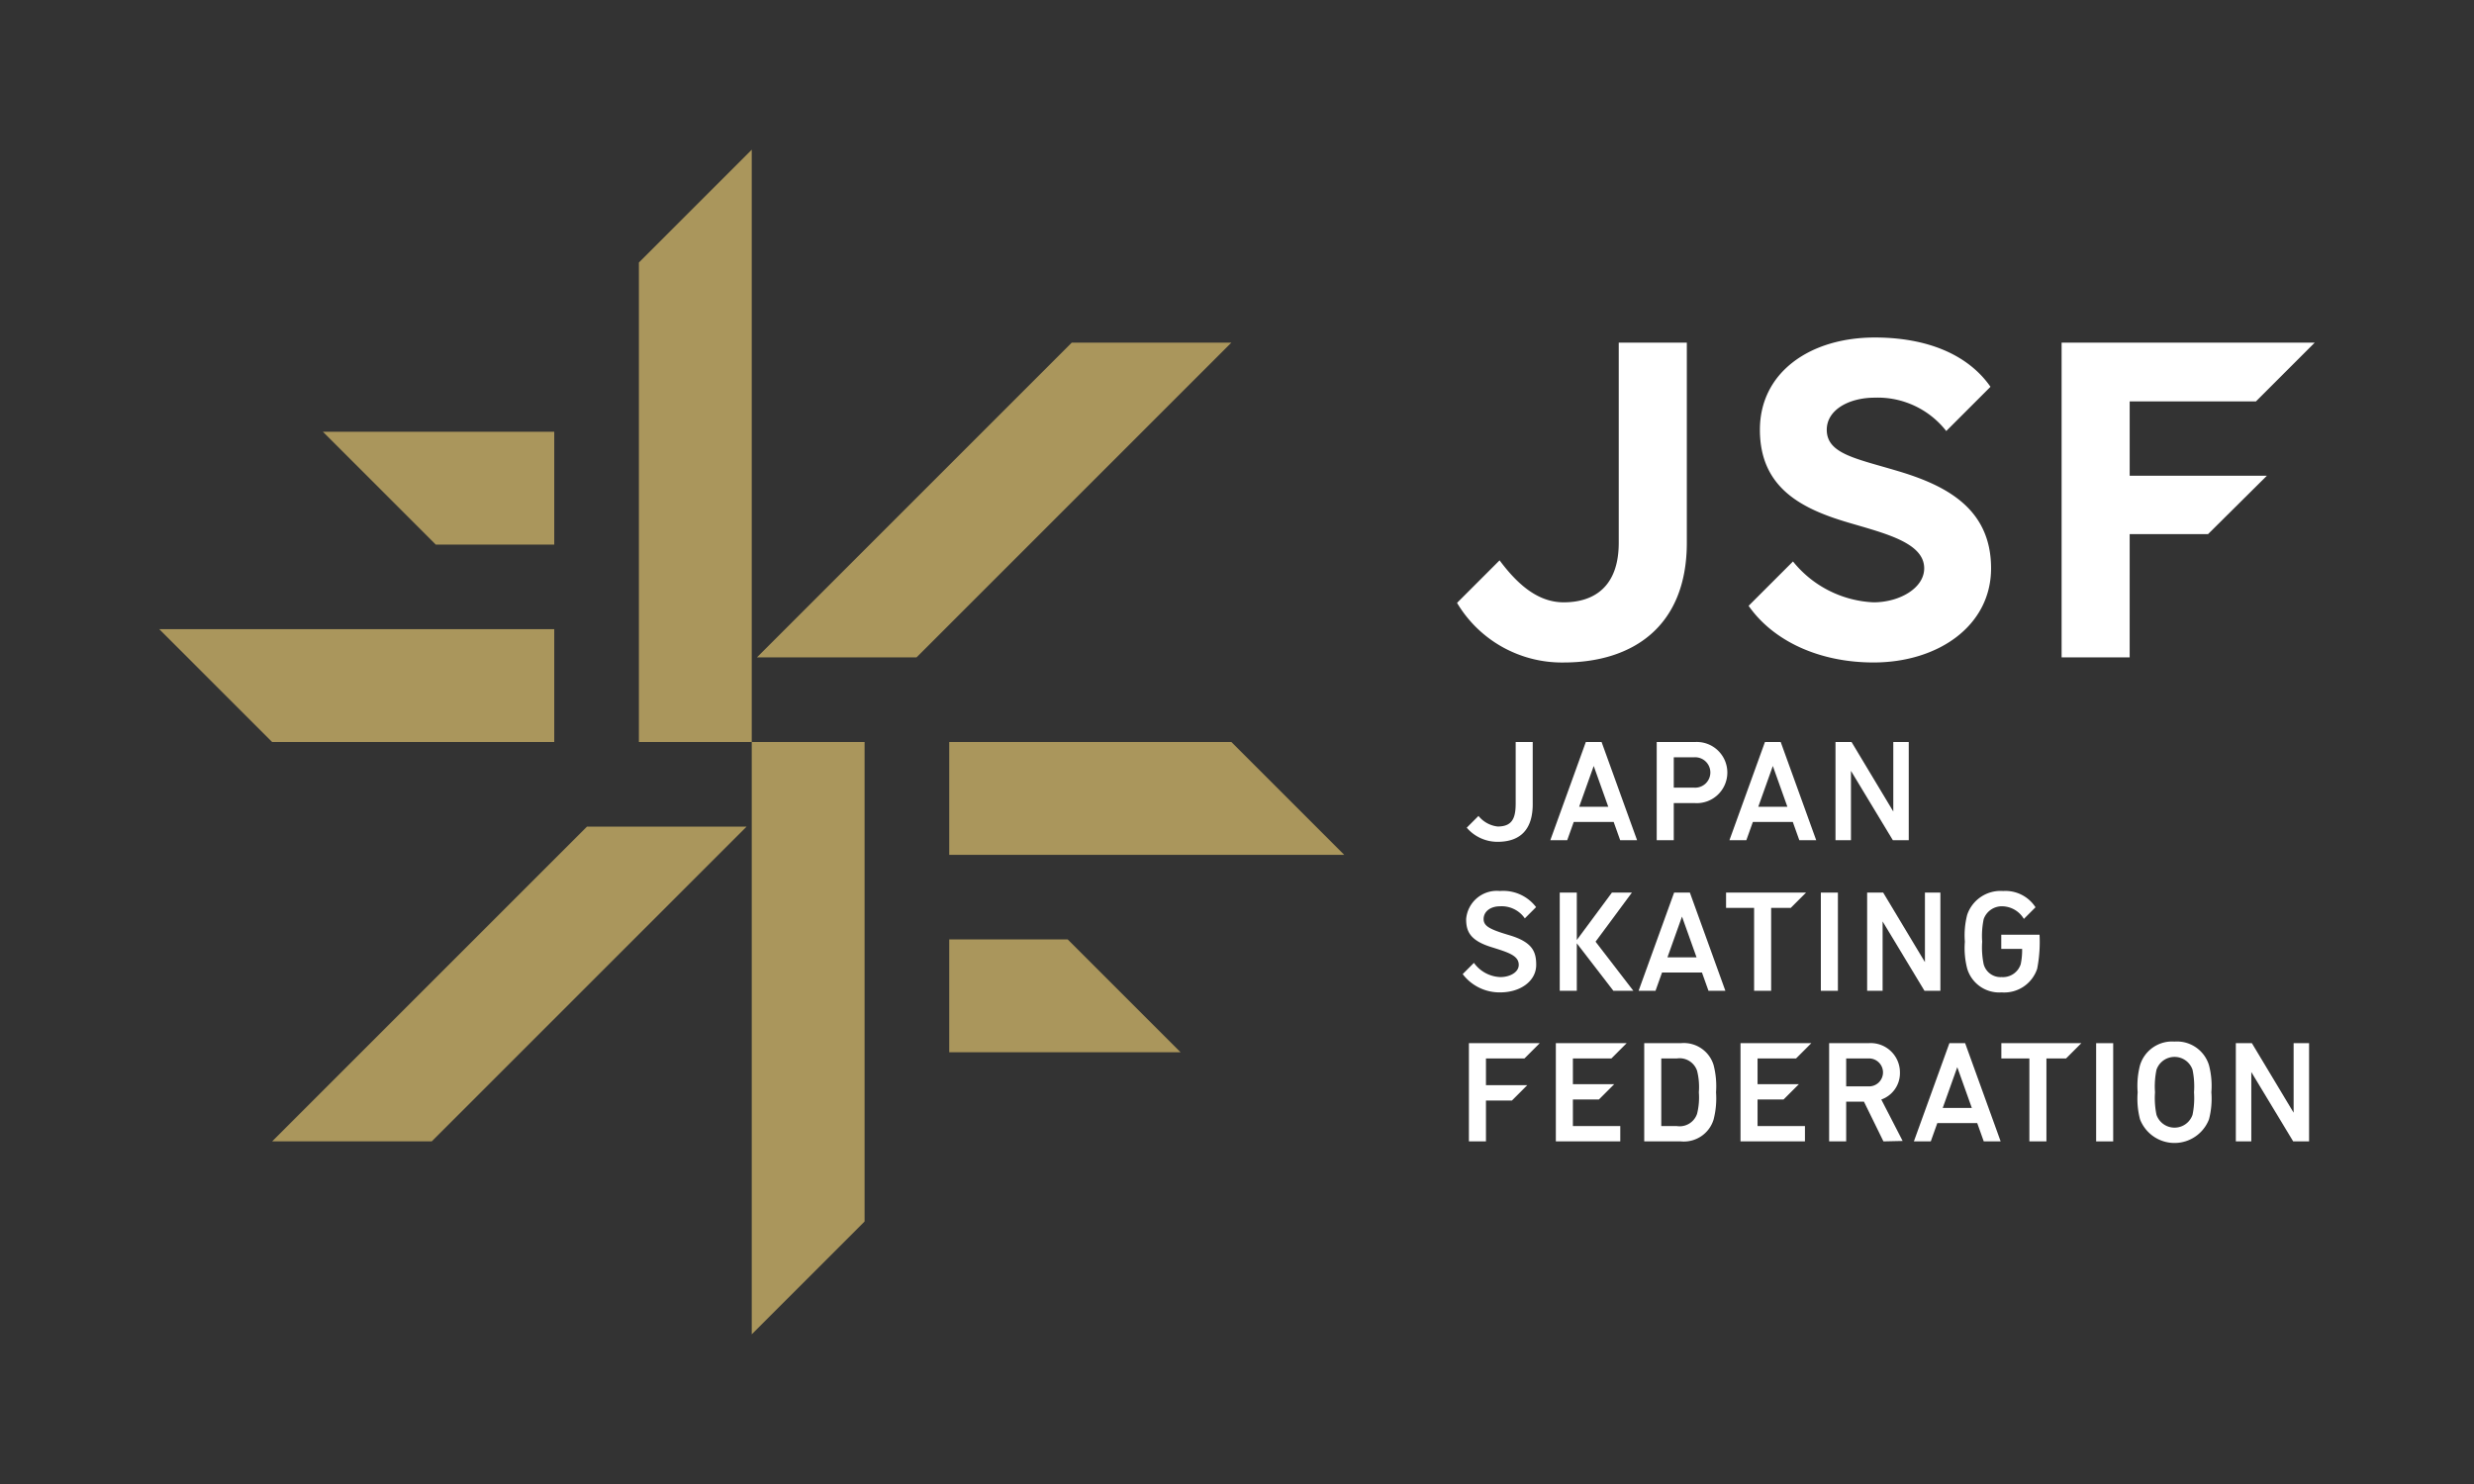 <svg xmlns="http://www.w3.org/2000/svg" viewBox="0 0 200 120"><rect x="0" y="0" width="200" height="120" fill="#333333" stroke="none"/><defs><style>.cls-1{fill:none;}.cls-2{fill:#aa965c;}.cls-3{fill:#fff;}</style></defs><g id="レイヤー_2" data-name="レイヤー 2"><g id="レイヤー_1-2" data-name="レイヤー 1"><rect class="cls-1" width="200" height="120"/><polygon class="cls-2" points="74.091 53.158 99.544 27.705 86.642 27.705 61.189 53.158 74.091 53.158"/><polygon class="cls-2" points="60.771 60 60.771 107.896 69.894 98.773 69.894 60 60.771 60"/><polygon class="cls-2" points="108.667 69.123 99.544 60 76.736 60 76.736 69.123 108.667 69.123"/><polygon class="cls-2" points="95.439 85.088 86.316 75.965 76.736 75.965 76.736 85.088 95.439 85.088"/><polygon class="cls-2" points="47.452 66.842 21.999 92.295 34.901 92.295 60.354 66.842 47.452 66.842"/><polygon class="cls-2" points="51.648 21.227 51.648 60 60.771 60 60.771 12.104 51.648 21.227"/><polygon class="cls-2" points="12.876 50.877 21.999 60 44.806 60 44.806 50.877 12.876 50.877"/><polygon class="cls-2" points="26.104 34.912 35.227 44.035 44.806 44.035 44.806 34.912 26.104 34.912"/><polygon class="cls-3" points="183.254 38.472 172.165 38.472 172.165 32.459 182.37 32.459 187.124 27.705 166.662 27.705 166.662 53.159 172.164 53.159 172.165 43.189 178.5 43.189 183.254 38.472"/><path class="cls-3" d="M126.408,53.571c5.523,0,9.956-2.862,9.956-9.686V27.704h-5.503V43.885c0,3.493-1.923,4.82-4.454,4.82-2.093,0-3.744-1.466-5.18-3.393l-3.438,3.438A9.863,9.863,0,0,0,126.408,53.571Z"/><path class="cls-3" d="M151.457,48.705a8.867,8.867,0,0,1-6.511-3.303l-3.587,3.587c2.001,2.86,5.725,4.581,10.098,4.581,5.223,0,9.502-2.965,9.502-7.612,0-4.714-3.439-6.634-7.416-7.832-3.484-1.049-5.866-1.412-5.866-3.375,0-1.604,1.782-2.594,3.879-2.594a7.025,7.025,0,0,1,5.78,2.696l3.576-3.576c-1.837-2.638-5.172-3.986-9.356-3.986-5.223,0-9.284,2.812-9.284,7.46,0,4.714,3.394,6.395,7.136,7.501,3.011.89,6.146,1.633,6.146,3.706C155.554,47.563,153.553,48.705,151.457,48.705Z"/><path class="cls-3" d="M124.188,78.02c0-1.069-.306-1.842-2.176-2.398-1.537-.457-2.076-.719-2.076-1.305,0-.599.538-1.031,1.321-1.031a2.278,2.278,0,0,1,2.012.975l.909-.909a3.337,3.337,0,0,0-2.921-1.304,2.486,2.486,0,0,0-2.732,2.269c0,.955.273,1.713,2.005,2.258,1.37.431,2.246.68,2.246,1.445,0,.599-.709.989-1.491.989a2.749,2.749,0,0,1-2.131-1.15l-.909.909a3.729,3.729,0,0,0,3.04,1.478C122.898,80.247,124.188,79.343,124.188,78.02Z"/><polygon class="cls-3" points="123.235 85.592 124.473 84.354 118.748 84.354 118.748 92.295 120.126 92.295 120.126 88.99 122.226 88.99 123.464 87.752 120.126 87.752 120.126 85.592 123.235 85.592"/><polygon class="cls-3" points="130.263 85.592 131.501 84.354 125.776 84.354 125.776 92.295 130.985 92.295 130.985 91.057 127.154 91.057 127.154 88.908 129.254 88.908 130.492 87.671 127.154 87.671 127.154 85.592 130.263 85.592"/><polygon class="cls-3" points="145.191 85.592 146.429 84.354 140.704 84.354 140.704 92.295 145.913 92.295 145.913 91.057 142.082 91.057 142.082 88.908 144.182 88.908 145.42 87.671 142.082 87.671 142.082 85.592 145.191 85.592"/><path class="cls-3" d="M153.592,86.724a2.365,2.365,0,0,0-2.534-2.371H147.869v7.942h1.378V89.084h1.437l1.574,3.212,1.553-.035-1.726-3.352A2.259,2.259,0,0,0,153.592,86.724Zm-2.581,1.121h-1.764v-2.254h1.764a1.13,1.13,0,1,1,0,2.254Z"/><polygon class="cls-3" points="185.419 89.975 182.043 84.354 180.747 84.354 180.747 92.295 181.996 92.295 181.996 86.686 185.383 92.295 186.668 92.295 186.668 84.354 185.418 84.354 185.419 89.975"/><path class="cls-3" d="M142.68,60l-2.871,7.942h1.367l.528-1.48h3.226l.528,1.48H146.824l-2.871-7.942Zm-.539,5.236,1.176-3.297,1.176,3.297Z"/><path class="cls-3" d="M128.2,60l-2.871,7.942h1.366l.528-1.48h3.226l.528,1.48h1.366l-2.871-7.942Zm-.539,5.236,1.176-3.297,1.176,3.297Z"/><polygon class="cls-3" points="148.383 60 148.383 67.942 149.633 67.942 149.633 62.333 153.02 67.942 154.305 67.942 154.305 60 153.055 60 153.055 65.622 149.68 60 148.383 60"/><path class="cls-3" d="M133.93,67.942h1.378V64.941h1.717a2.474,2.474,0,1,0,0-4.94h-3.095Zm1.378-6.704H136.943a1.23,1.23,0,1,1,0,2.453H135.308Z"/><path class="cls-3" d="M121.068,66.833a2.334,2.334,0,0,1-1.546-.854l-.949.949a3.261,3.261,0,0,0,2.495,1.143c1.897,0,2.838-1.063,2.838-3.039V60h-1.378v4.992C122.527,66.216,122.207,66.833,121.068,66.833Z"/><path class="cls-3" d="M135.337,72.177l-2.871,7.942h1.367l.528-1.48h3.226l.528,1.48h1.367L136.61,72.177Zm-.539,5.236,1.176-3.297,1.176,3.297Z"/><polygon class="cls-3" points="131.924 72.177 130.308 72.177 127.47 76.012 127.47 72.177 126.091 72.177 126.091 80.119 127.47 80.119 127.47 76.278 130.427 80.119 132.043 80.119 128.986 76.148 131.924 72.177"/><rect class="cls-3" x="147.2" y="72.177" width="1.378" height="7.942"/><polygon class="cls-3" points="152.191 74.509 155.578 80.119 156.862 80.119 156.862 72.177 155.613 72.177 155.613 77.798 152.237 72.177 150.941 72.177 150.941 80.119 152.191 80.119 152.191 74.509"/><polygon class="cls-3" points="141.803 80.119 143.181 80.119 143.181 73.415 144.764 73.415 146.002 72.177 139.537 72.177 139.537 73.415 141.803 73.415 141.803 80.119"/><path class="cls-3" d="M157.591,84.354l-2.871,7.942h1.366l.528-1.48h3.226l.528,1.48h1.366l-2.871-7.942Zm-.539,5.236,1.176-3.297,1.176,3.297Z"/><rect class="cls-3" x="169.454" y="84.354" width="1.378" height="7.942"/><polygon class="cls-3" points="161.791 85.592 164.057 85.592 164.057 92.295 165.435 92.295 165.435 85.592 167.018 85.592 168.256 84.354 161.791 84.354 161.791 85.592"/><path class="cls-3" d="M175.783,84.225a2.701,2.701,0,0,0-2.783,1.915,6.601,6.601,0,0,0-.19,2.184,6.601,6.601,0,0,0,.19,2.184,2.988,2.988,0,0,0,5.578,0,6.6,6.6,0,0,0,.19-2.184,6.6,6.6,0,0,0-.19-2.184A2.706,2.706,0,0,0,175.783,84.225Zm1.464,5.921a1.542,1.542,0,0,1-2.915,0,6.701,6.701,0,0,1-.12-1.822,6.641,6.641,0,0,1,.12-1.822,1.542,1.542,0,0,1,2.915,0,6.641,6.641,0,0,1,.12,1.822A6.701,6.701,0,0,1,177.247,90.146Z"/><path class="cls-3" d="M135.876,84.354h-2.955v7.942h2.955a2.515,2.515,0,0,0,2.651-1.764,6.826,6.826,0,0,0,.199-2.207,6.825,6.825,0,0,0-.199-2.207A2.515,2.515,0,0,0,135.876,84.354Zm1.32,5.699a1.487,1.487,0,0,1-1.647,1.004H134.299V85.592h1.25a1.487,1.487,0,0,1,1.647,1.004,5.4,5.4,0,0,1,.14,1.728A5.458,5.458,0,0,1,137.195,90.053Z"/><path class="cls-3" d="M159.031,73.964a6.603,6.603,0,0,0-.19,2.184,6.604,6.604,0,0,0,.19,2.184,2.701,2.701,0,0,0,2.783,1.915A2.802,2.802,0,0,0,164.688,78.332a11.285,11.285,0,0,0,.19-2.748h-3.094v1.147h1.686a5.465,5.465,0,0,1-.114,1.239,1.51,1.51,0,0,1-1.543,1.039,1.41,1.41,0,0,1-1.452-1.039,6.694,6.694,0,0,1-.12-1.822,6.635,6.635,0,0,1,.12-1.822,1.555,1.555,0,0,1,1.571-1.039,2.073,2.073,0,0,1,1.679,1.018l.941-.941a2.891,2.891,0,0,0-2.619-1.315A2.846,2.846,0,0,0,159.031,73.964Z"/></g></g></svg>